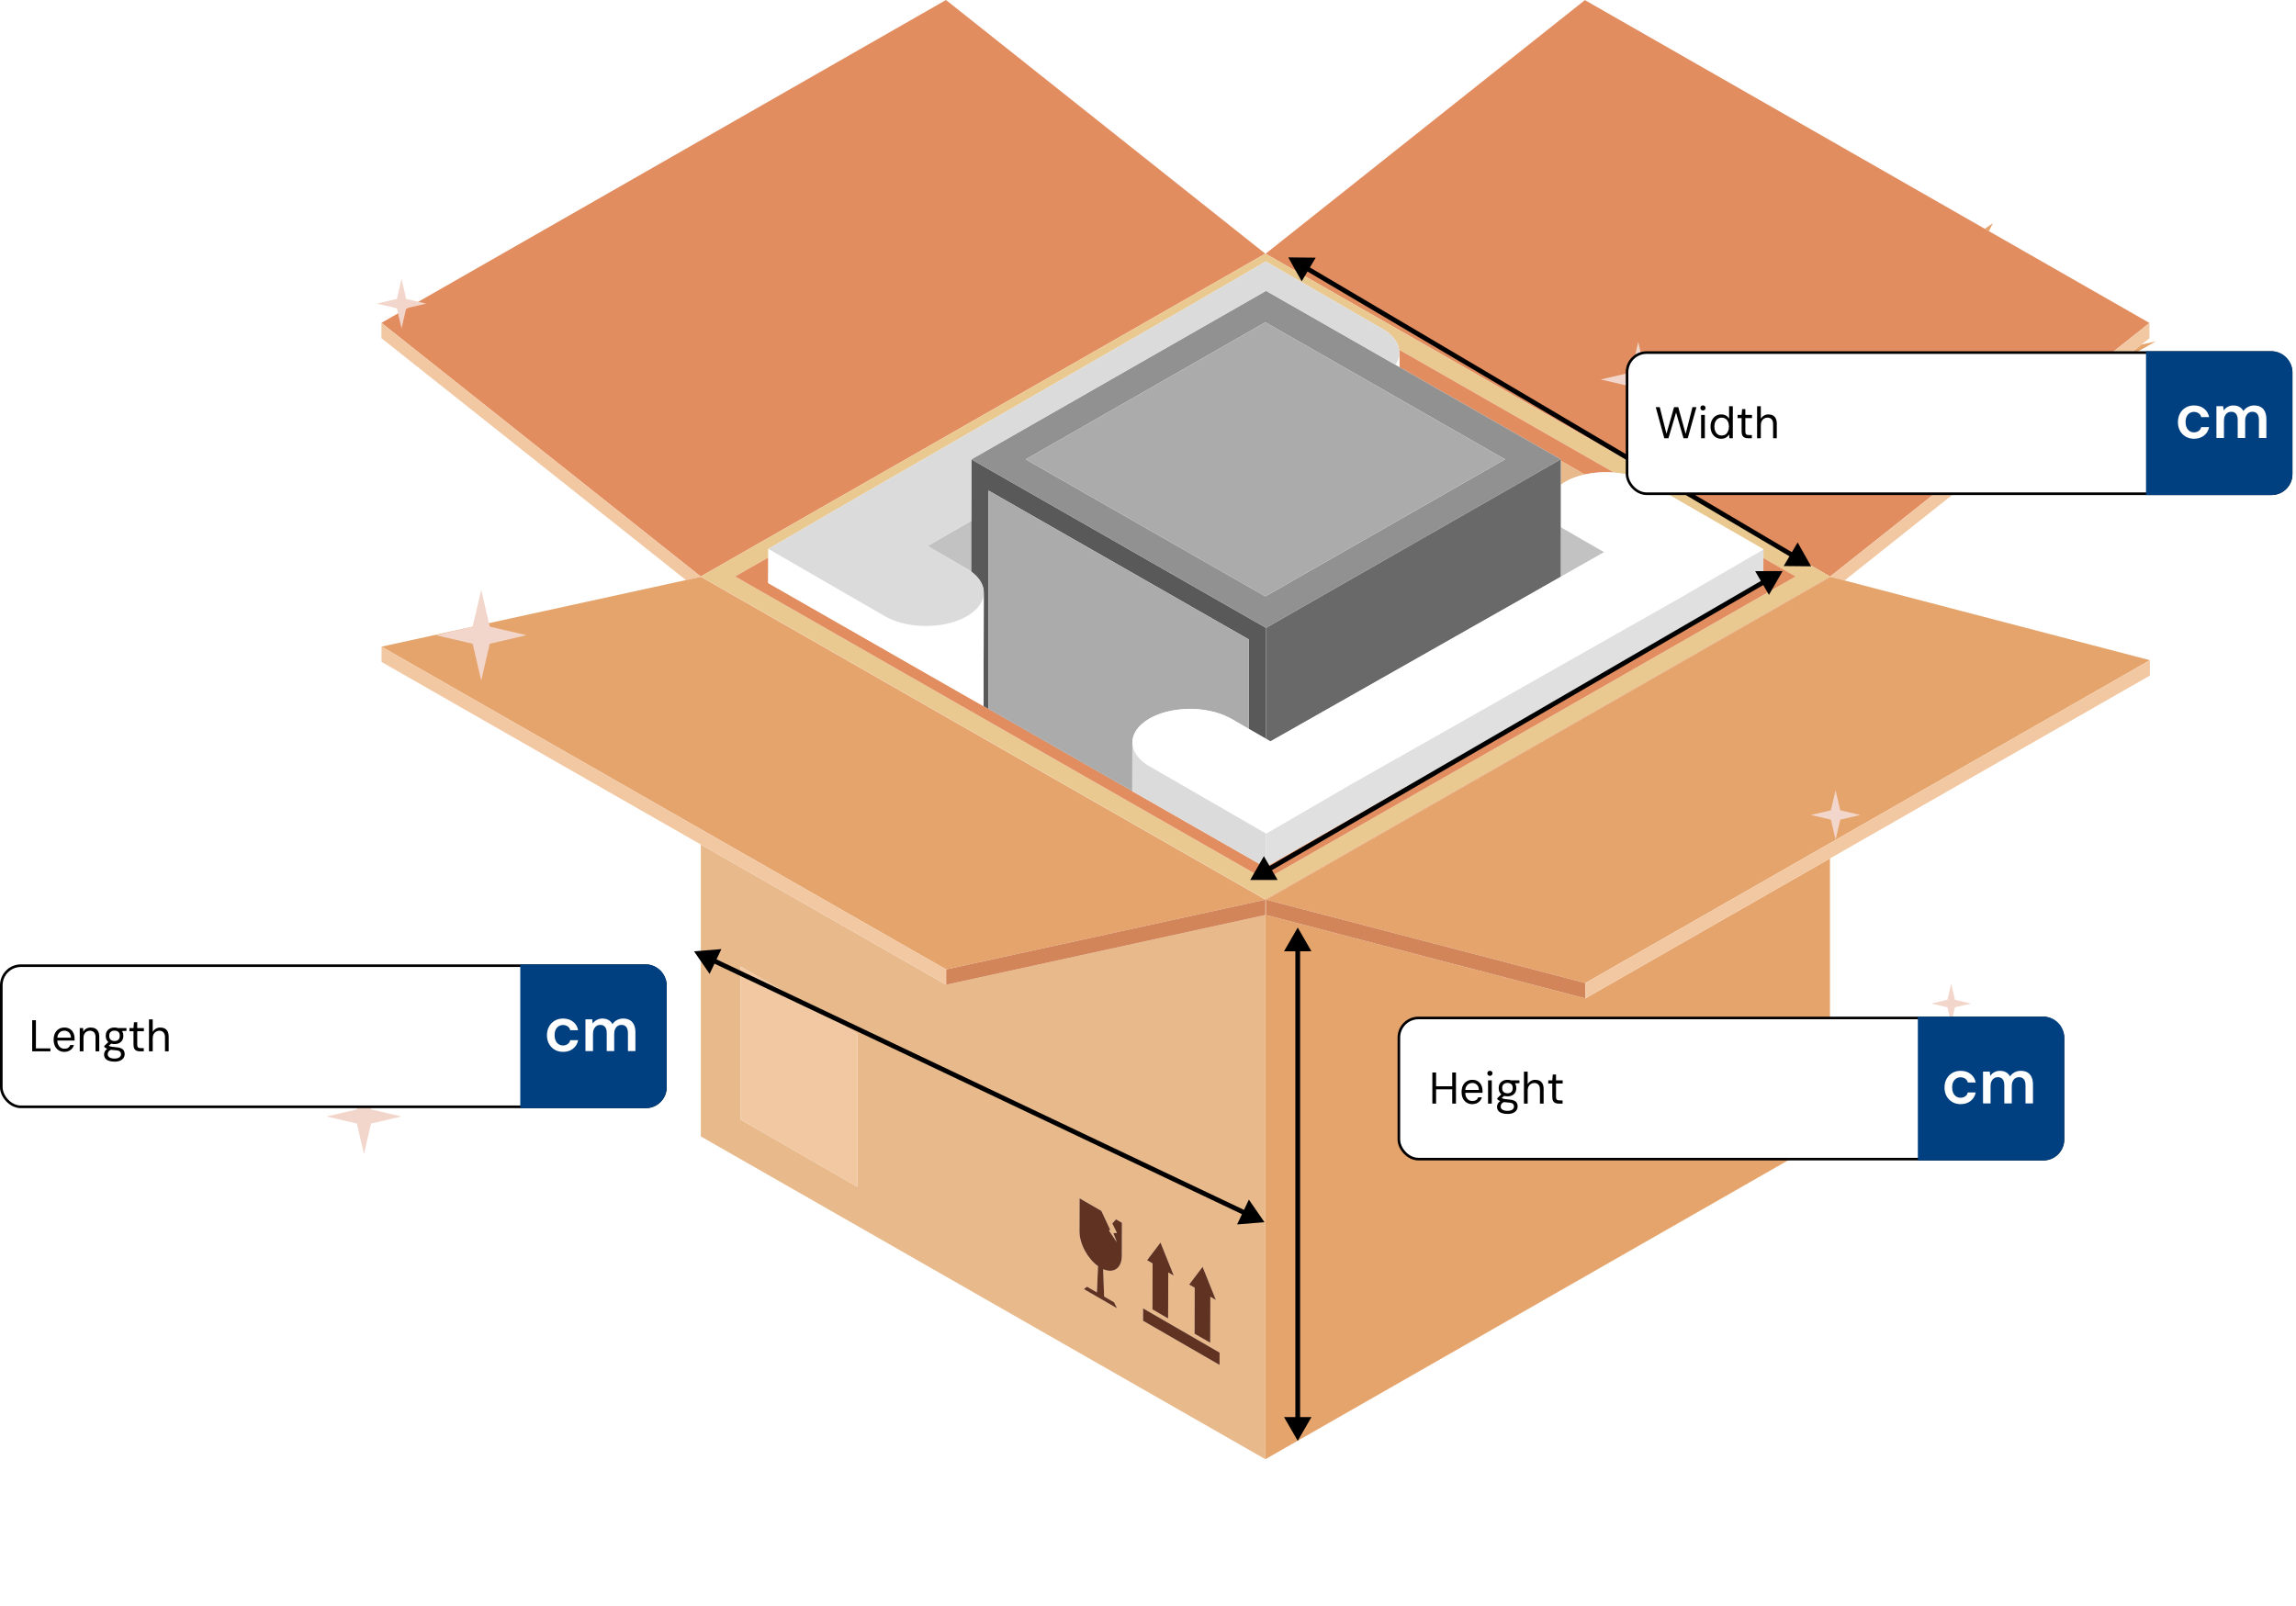 <svg width="483" height="338" viewBox="0 0 483 338" fill="none" xmlns="http://www.w3.org/2000/svg">
<g filter="url(#filter0_d_8338_13694)">
<path d="M387.449 160.133C454.544 198.871 454.896 261.678 388.241 300.413C321.592 339.146 213.159 339.146 146.066 300.41C78.98 261.681 78.627 198.871 145.276 160.138C211.933 121.402 320.364 121.402 387.449 160.133Z" fill="white"/>
</g>
<path d="M204.318 109.584L198.559 112.904V112.908L204.318 109.584Z" fill="#E5A46C"/>
<path d="M204.338 105.486C204.332 105.475 204.321 105.467 204.316 105.449V109.584L204.338 109.576V105.486Z" fill="#E5A46C"/>
<path d="M198.557 112.904L195.111 114.891H195.119L198.557 112.908V112.904Z" fill="#F2C8A2"/>
<path d="M417.531 48.139L418.434 48.653C418.679 48.074 418.941 47.511 419.225 46.965C418.653 47.349 418.093 47.745 417.531 48.139Z" fill="#E5A46C"/>
<path d="M449.577 74.048C450.862 73.302 452.177 72.556 453.522 71.814C452.476 72.076 451.497 72.279 450.502 72.492L445.27 76.65C446.664 75.778 448.092 74.91 449.577 74.048Z" fill="#E5A46C"/>
<path d="M147.405 121.296L266.171 53.371L264.372 51.942L222.511 18.679L199.006 0L198.559 0.254L175.324 13.544L151.371 27.244L80.24 67.925L147.405 121.296Z" fill="#E28D60"/>
<path d="M147.405 121.381V121.296L80.24 67.926V71.151L133.581 113.528L144.302 122.046L147.405 121.381Z" fill="#F2C8A2"/>
<path d="M266.17 53.371L147.404 121.296V121.381L147.426 121.364V121.288L266.17 53.371Z" fill="#E8B98A"/>
<path d="M266.24 53.384L385.009 121.303L452.175 67.951L421.468 50.388L418.434 48.653L417.532 48.138L404.707 40.8L360.823 15.7L333.409 0.021L266.24 53.384Z" fill="#E28D60"/>
<path d="M429.808 88.936L445.27 76.65L450.502 72.492L452.173 71.165V68.581V67.951L385.008 121.303V121.425L385.098 121.363L388.026 122.134L398.496 113.816L429.808 88.936Z" fill="#F2C8A2"/>
<path d="M385.009 121.303L266.24 53.383V53.387L384.963 121.288V121.444L385.009 121.425V121.303Z" fill="#E8B98A"/>
<path d="M266.19 192.521L199.029 207.193L147.428 177.688V182.562V239.102L165.559 249.47L266.191 307.023V192.521H266.19ZM250.158 270.272L252.986 266.538L255.784 273.519L254.618 272.844L254.593 282.526L251.293 280.617L251.323 270.943L250.158 270.272ZM241.304 265.157L244.13 261.428L246.929 268.401L245.765 267.732L245.736 277.417L242.439 275.508L242.469 265.833L241.304 265.157ZM155.785 235.552V203.363L180.406 217.518V249.726L155.785 235.552ZM236.018 257.327L236 264.219C235.995 266.824 234.277 268.004 232.072 267.043L232.273 272.787L234.36 274.001L235.014 275.282L228.004 271.233L228.664 270.717L230.751 271.919L230.986 266.404C228.778 264.819 227.079 261.681 227.083 259.064L227.106 252.128L231.687 254.77L233.565 258.774L233.271 258.87L234.955 261.375L234.214 259.453L234.959 259.408L233.988 257.411L234.77 256.549L236.018 257.272V257.327ZM256.556 287.187L240.458 277.895L240.466 275.282L256.561 284.585L256.556 287.187Z" fill="#E8B98A"/>
<path d="M147.426 121.288V121.364L266.189 189.292V189.212L147.426 121.288Z" fill="#E8B98A"/>
<path d="M266.239 53.387L266.188 53.359L266.169 53.371L147.426 121.288L266.188 189.212L384.962 121.288L266.239 53.387ZM377.742 121.288L266.189 185.081L154.638 121.288L161.629 117.292L161.636 115.495L163.193 116.393V116.382L161.64 115.495L170.035 110.611C170.739 110.197 171.482 109.772 172.238 109.332L178.838 105.49L192.467 97.644L249.067 65.012L254.334 61.954C255.087 61.515 255.821 61.078 256.54 60.677L266.267 55.013L281.172 63.62L290.79 69.179L291.273 69.447C293.095 70.638 294.113 72.096 294.331 73.577L339.536 99.431C341.846 99.627 344.077 100.198 345.933 101.17L346.432 101.426L356.054 106.978L370.961 115.573V115.581L370.955 117.41L377.742 121.288Z" fill="#EAC990"/>
<path d="M337.416 141.749L335.62 142.765L328.328 146.955L266.334 182.394L266.307 182.415L266.189 182.487L238.188 166.468L206.893 148.562L204.339 147.111L195.674 142.164L195.033 141.796L161.609 122.676L161.614 121.36L161.489 121.288L161.614 121.211L161.63 117.292L154.639 121.288L266.189 185.081L377.743 121.288L370.957 117.411L370.94 122.584L337.416 141.749Z" fill="#E28D60"/>
<path d="M294.386 74.216C294.383 75.211 294.38 76.222 294.38 77.236L328.328 96.646V96.94L333.388 99.838C335.357 99.397 337.476 99.26 339.537 99.431L294.332 73.578C294.367 73.815 294.386 74.045 294.38 74.278C294.38 74.248 294.386 74.227 294.386 74.216Z" fill="#E28D60"/>
<path d="M328.075 96.799L328.328 96.646L328.07 96.795L328.075 96.799Z" fill="#E28D60"/>
<path d="M166.608 118.364L163.193 116.382V116.393L166.606 118.364H166.608Z" fill="#E28D60"/>
<path d="M328.071 96.795L266.33 132.099L239.617 116.825L266.334 132.106L328.076 96.798L328.071 96.795Z" fill="#E8B98A"/>
<path d="M161.49 121.289L161.617 121.362V121.211L161.49 121.289Z" fill="#E8B98A"/>
<path d="M359.031 122.516L353.764 125.57L337.432 134.834L353.772 125.585L359.035 122.516C359.794 122.068 360.528 121.655 361.233 121.248L365.976 118.482L361.231 121.233C360.528 121.655 359.786 122.072 359.031 122.516Z" fill="#E8B98A"/>
<path d="M166.61 118.364H166.607L176.542 124.101L166.61 118.364Z" fill="#E8B98A"/>
<path d="M186.664 129.917L186.163 129.65L176.541 124.101L186.163 129.661L186.664 129.921C187.815 130.514 189.118 130.967 190.503 131.261C189.124 130.967 187.821 130.514 186.664 129.917Z" fill="#E8B98A"/>
<path d="M328.328 110.825V110.836C328.45 110.927 328.59 111.031 328.735 111.123C328.59 111.031 328.462 110.927 328.328 110.825Z" fill="#E8B98A"/>
<path d="M328.328 101.997C328.468 101.893 328.603 101.794 328.757 101.697C328.898 101.598 329.032 101.507 329.182 101.426C330.416 100.703 331.858 100.175 333.388 99.838L328.328 96.94V101.997Z" fill="#E8B98A"/>
<path d="M192.28 131.561C192.321 131.563 192.361 131.569 192.4 131.573C192.343 131.565 192.286 131.556 192.227 131.55C192.246 131.55 192.266 131.55 192.28 131.561Z" fill="#E8B98A"/>
<path d="M333.497 210.065L266.334 192.522V189.292L384.963 121.445V121.288L266.189 189.212V189.292V192.522V307.023L384.963 239.102V200.318V180.624L333.497 210.065Z" fill="#E5A46C"/>
<path d="M240.457 277.895L256.555 287.187L256.559 284.586L240.464 275.282L240.457 277.895Z" fill="#603222"/>
<path d="M245.734 277.416L245.764 267.732L246.928 268.401L244.129 261.428L241.303 265.156L242.467 265.833L242.438 275.508L245.734 277.416Z" fill="#603222"/>
<path d="M254.592 282.526L254.617 272.844L255.783 273.519L252.985 266.538L250.156 270.272L251.321 270.943L251.292 280.617L254.592 282.526Z" fill="#603222"/>
<path d="M233.987 257.412L234.959 259.409L234.213 259.454L234.954 261.375L233.27 258.87L233.564 258.774L231.686 254.77L227.105 252.128L227.082 259.064C227.077 261.681 228.777 264.82 230.985 266.404L230.75 271.919L228.663 270.717L228.004 271.233L235.013 275.282L234.359 274.001L232.272 272.788L232.071 267.043C234.276 268.004 235.994 266.825 235.999 264.219L236.017 257.327V257.272L234.769 256.549L233.987 257.412Z" fill="#603222"/>
<path d="M180.404 217.517L155.783 203.362V235.552L180.404 249.726V217.517Z" fill="#F2C8A2"/>
<path d="M328.328 110.837V121.364L337.488 116.167L332.726 113.431L329.242 111.413L328.759 111.138H328.757C328.745 111.13 328.743 111.123 328.735 111.123C328.59 111.031 328.45 110.927 328.328 110.837Z" fill="#C2C2C2"/>
<path d="M328.328 110.826C328.462 110.928 328.59 111.031 328.735 111.123C328.743 111.123 328.745 111.131 328.757 111.138C328.757 107.992 328.757 104.84 328.757 101.697C328.603 101.794 328.468 101.893 328.329 101.997L328.328 110.826Z" fill="white"/>
<path d="M294.387 74.216C294.387 74.227 294.381 74.248 294.381 74.278C294.381 74.401 294.362 74.534 294.351 74.657C294.339 74.745 294.333 74.847 294.316 74.943C294.293 75.062 294.257 75.195 294.224 75.325C294.198 75.414 294.176 75.506 294.143 75.597C294.101 75.725 294.039 75.857 293.983 75.981C293.942 76.071 293.91 76.156 293.863 76.245C293.795 76.367 293.71 76.501 293.628 76.635C293.604 76.673 293.575 76.72 293.551 76.75L294.381 77.236C294.381 76.222 294.384 75.21 294.387 74.216Z" fill="white"/>
<path d="M200.386 130.931C200.424 130.916 200.459 130.908 200.498 130.9C200.43 130.916 200.359 130.931 200.291 130.955C200.322 130.938 200.355 130.938 200.386 130.931Z" fill="#C2C2C2"/>
<path d="M204.318 109.584L198.559 112.908L195.121 114.892L203.362 119.662L203.842 119.934C204.023 120.043 204.177 120.175 204.34 120.288V109.577L204.318 109.584Z" fill="#C2C2C2"/>
<path d="M239.612 116.824H239.617L234.074 113.648L239.612 116.824Z" fill="#C2C2C2"/>
<path d="M206.46 126.693C206.516 126.573 206.564 126.451 206.613 126.329C206.552 126.478 206.495 126.611 206.426 126.749C206.437 126.727 206.446 126.701 206.46 126.693Z" fill="#595959"/>
<path d="M237.857 166.22L210.204 150.395L207.949 149.116V103.214L217.892 108.904L239.122 121.043L262.726 134.548V153.38L266.334 155.458V132.106L239.617 116.825H239.612L234.075 113.648L204.591 96.795L204.34 96.646V105.486V109.576V120.287C206.148 121.633 207.027 123.259 206.951 124.877L206.928 135.669L206.894 148.562L238.189 166.468V166.406L237.857 166.22Z" fill="#595959"/>
<path d="M206.832 125.683C206.837 125.657 206.842 125.611 206.848 125.585C206.819 125.715 206.783 125.853 206.74 125.983C206.774 125.876 206.808 125.795 206.832 125.683Z" fill="#595959"/>
<path d="M206.157 127.185C206.177 127.149 206.187 127.119 206.207 127.097C206.185 127.131 206.165 127.165 206.146 127.197C206.148 127.189 206.157 127.189 206.157 127.185Z" fill="#595959"/>
<path d="M205.856 127.613C205.883 127.579 205.904 127.553 205.929 127.502C205.833 127.643 205.726 127.764 205.617 127.885C205.697 127.791 205.785 127.71 205.856 127.613Z" fill="#595959"/>
<path d="M204.621 128.826C204.663 128.796 204.703 128.755 204.749 128.723C204.615 128.826 204.481 128.934 204.34 129.042C204.439 128.968 204.533 128.904 204.621 128.826Z" fill="#595959"/>
<path d="M238.835 158.416C238.756 158.282 238.678 158.149 238.617 158.015C238.626 158.041 238.632 158.071 238.645 158.082C238.703 158.198 238.769 158.313 238.835 158.416Z" fill="#ABABAB"/>
<path d="M239.122 121.043L217.893 108.904L207.949 103.214V149.116L210.205 150.395L237.857 166.22L238.19 166.406L238.209 156.207C238.209 156.262 238.225 156.307 238.229 156.36C238.161 154.508 239.321 152.645 241.754 151.224C246.341 148.562 253.701 148.485 258.504 150.964L259.008 151.224L262.727 153.38V134.548L239.122 121.043Z" fill="#ABABAB"/>
<path d="M240.123 160.01C240.068 159.956 240.008 159.909 239.959 159.867C239.961 159.867 239.961 159.867 239.966 159.878C240.014 159.917 240.071 159.957 240.123 160.01Z" fill="#ABABAB"/>
<path d="M239.723 159.603C239.613 159.492 239.495 159.381 239.398 159.254C239.407 159.266 239.419 159.292 239.427 159.296C239.515 159.396 239.622 159.504 239.723 159.603Z" fill="#ABABAB"/>
<path d="M234.075 113.648L239.618 116.824L266.331 132.099L328.072 96.795L328.328 96.646L294.38 77.236L293.55 76.75L266.331 61.197L204.34 96.646L204.591 96.795L234.075 113.648ZM266.19 67.809L316.613 96.645L266.19 125.485L215.77 96.645L266.19 67.809Z" fill="#919191"/>
<path d="M266.189 125.486L316.613 96.646L266.189 67.81L215.77 96.646L266.189 125.486Z" fill="#ABABAB"/>
<path d="M266.336 132.106V155.458L267.257 155.995L320.469 125.831L328.33 121.363V110.837V110.826V101.997V96.94V96.646L328.078 96.798L266.336 132.106Z" fill="#696969"/>
<path d="M366.979 117.889L365.975 118.482L361.232 121.248C360.528 121.655 359.793 122.068 359.033 122.516L353.771 125.585L337.431 134.834L335.637 135.848L328.427 139.931L328.342 139.986L328.327 139.993L312.195 149.144L283.53 165.381L276.931 169.226C276.175 169.66 275.444 170.088 274.726 170.506L266.333 175.389L266.307 182.415L266.333 182.394L328.327 146.954L335.619 142.764L337.415 141.749L370.938 122.584L370.955 117.41L370.961 115.581L366.979 117.889Z" fill="#E0E0E0"/>
<path d="M333.388 99.838C331.858 100.175 330.416 100.702 329.182 101.426C329.032 101.507 328.898 101.597 328.757 101.697C328.757 104.84 328.757 107.992 328.757 111.138H328.759L329.241 111.413L332.725 113.431L337.487 116.167L328.328 121.364L320.467 125.831L267.255 155.995L266.334 155.458L262.725 153.38L259.006 151.224L258.503 150.964C253.699 148.485 246.34 148.562 241.753 151.224C239.319 152.645 238.16 154.508 238.227 156.36C238.232 156.575 238.261 156.782 238.3 156.994C238.315 157.069 238.329 157.154 238.348 157.242C238.417 157.499 238.502 157.766 238.615 158.015C238.676 158.149 238.754 158.282 238.833 158.416C238.992 158.697 239.174 158.983 239.398 159.254C239.494 159.381 239.611 159.492 239.722 159.603C239.798 159.699 239.871 159.782 239.959 159.867C240.007 159.908 240.066 159.955 240.121 160.008C240.475 160.33 240.869 160.65 241.328 160.947L241.808 161.229L251.421 166.774L266.329 175.389H266.333L274.726 170.506C275.445 170.088 276.175 169.66 276.931 169.226L283.531 165.381L312.196 149.144L328.327 139.993L328.342 139.986L328.427 139.931L335.637 135.848L337.431 134.834L353.764 125.57L359.03 122.516C359.785 122.072 360.528 121.655 361.23 121.233L365.974 118.483L366.979 117.889L370.962 115.581V115.573L356.055 106.978L346.433 101.426L345.934 101.17C344.078 100.197 341.847 99.627 339.537 99.431C337.476 99.26 335.357 99.397 333.388 99.838Z" fill="white"/>
<path d="M161.614 121.36L161.609 122.676L195.033 141.796L195.674 142.163L204.339 147.111L206.893 148.562L206.927 135.669L206.951 124.877C206.947 124.918 206.935 124.981 206.932 125.033C206.922 125.144 206.91 125.248 206.893 125.363C206.879 125.431 206.864 125.504 206.848 125.585C206.841 125.612 206.836 125.657 206.831 125.683C206.807 125.794 206.774 125.875 206.74 125.983C206.705 126.086 206.655 126.213 206.61 126.328C206.561 126.45 206.514 126.573 206.458 126.691C206.444 126.699 206.434 126.725 206.423 126.748C206.36 126.87 206.28 126.978 206.206 127.096C206.186 127.119 206.176 127.149 206.156 127.185C206.156 127.189 206.147 127.189 206.146 127.196C206.076 127.303 206.003 127.401 205.928 127.501C205.904 127.552 205.883 127.578 205.855 127.612C205.784 127.708 205.696 127.789 205.617 127.883C205.577 127.934 205.537 127.979 205.489 128.034C205.356 128.172 205.209 128.32 205.056 128.447C204.954 128.543 204.854 128.626 204.747 128.722C204.701 128.754 204.662 128.795 204.619 128.826C204.532 128.903 204.438 128.967 204.339 129.041C204.329 129.048 204.317 129.059 204.3 129.067C204.027 129.27 203.734 129.461 203.414 129.649C202.822 129.997 202.183 130.288 201.511 130.536C201.423 130.585 201.331 130.608 201.241 130.647C200.996 130.74 200.75 130.819 200.497 130.9C200.458 130.908 200.422 130.915 200.385 130.93C200.354 130.938 200.322 130.938 200.29 130.954C199.485 131.199 198.648 131.367 197.79 131.5C197.77 131.5 197.748 131.5 197.731 131.5C196.055 131.738 194.318 131.776 192.624 131.601C192.55 131.589 192.474 131.582 192.399 131.572C192.36 131.568 192.32 131.563 192.279 131.561C192.265 131.55 192.245 131.55 192.225 131.55C192.032 131.52 191.83 131.501 191.635 131.471C191.313 131.424 190.989 131.367 190.669 131.298C190.609 131.29 190.556 131.264 190.503 131.26C189.118 130.966 187.814 130.513 186.664 129.92L186.162 129.66L176.54 124.1L166.605 118.363L163.193 116.392L161.636 115.494L161.629 117.291L161.613 121.21V121.36H161.614Z" fill="white"/>
<path d="M176.542 124.101L186.164 129.65L186.666 129.917C187.822 130.514 189.125 130.967 190.504 131.261C190.558 131.265 190.61 131.291 190.671 131.299C190.991 131.368 191.315 131.425 191.637 131.472C191.833 131.502 192.034 131.521 192.227 131.551C192.286 131.557 192.343 131.566 192.4 131.574C192.476 131.583 192.552 131.591 192.626 131.602C194.32 131.777 196.057 131.739 197.732 131.502C197.749 131.502 197.772 131.502 197.792 131.502C198.65 131.368 199.487 131.2 200.292 130.956C200.36 130.931 200.431 130.916 200.498 130.901C200.751 130.82 200.997 130.741 201.243 130.648C201.333 130.609 201.424 130.586 201.513 130.537C202.184 130.289 202.823 129.998 203.416 129.65C203.736 129.461 204.028 129.271 204.301 129.068C204.318 129.06 204.33 129.049 204.34 129.041C204.481 128.934 204.615 128.826 204.748 128.723C204.855 128.627 204.955 128.544 205.058 128.448C205.211 128.322 205.358 128.173 205.491 128.036C205.538 127.981 205.579 127.935 205.618 127.885C205.727 127.764 205.834 127.643 205.93 127.502C206.004 127.402 206.078 127.304 206.147 127.197C206.166 127.165 206.186 127.131 206.208 127.097C206.281 126.978 206.362 126.871 206.425 126.749C206.494 126.611 206.551 126.478 206.611 126.329C206.656 126.213 206.706 126.087 206.741 125.984C206.784 125.853 206.82 125.716 206.849 125.586C206.865 125.505 206.88 125.432 206.894 125.364C206.911 125.249 206.922 125.146 206.933 125.034C206.937 124.981 206.948 124.919 206.952 124.878C207.028 123.259 206.149 121.633 204.341 120.288C204.177 120.175 204.023 120.043 203.842 119.934L203.363 119.663L195.121 114.892H195.113L198.559 112.904L204.318 109.584V105.449C204.323 105.468 204.334 105.475 204.341 105.487V96.647L266.332 61.198L293.551 76.751C293.575 76.721 293.605 76.674 293.628 76.636C293.71 76.502 293.795 76.369 293.863 76.246C293.91 76.157 293.942 76.073 293.983 75.982C294.039 75.858 294.102 75.726 294.143 75.598C294.176 75.507 294.198 75.415 294.224 75.326C294.257 75.197 294.294 75.063 294.316 74.944C294.333 74.848 294.339 74.746 294.351 74.658C294.362 74.536 294.381 74.402 294.381 74.279C294.387 74.046 294.368 73.816 294.333 73.578C294.115 72.097 293.097 70.639 291.276 69.448L290.793 69.18L281.175 63.62L266.27 55.014L256.543 60.677C255.824 61.079 255.09 61.516 254.337 61.955L249.07 65.013L192.47 97.645L178.84 105.49L172.24 109.332C171.485 109.773 170.742 110.197 170.038 110.612L161.643 115.495L163.196 116.383L166.611 118.365L176.542 124.101Z" fill="#DBDBDB"/>
<path d="M251.422 166.774L241.809 161.229L241.329 160.947C240.87 160.65 240.476 160.33 240.122 160.008C240.07 159.955 240.014 159.916 239.967 159.878C239.962 159.867 239.962 159.867 239.96 159.867C239.872 159.782 239.799 159.699 239.723 159.603C239.621 159.503 239.515 159.396 239.427 159.296C239.419 159.292 239.407 159.266 239.399 159.254C239.176 158.983 238.993 158.697 238.834 158.416C238.768 158.312 238.701 158.198 238.644 158.083C238.631 158.071 238.625 158.042 238.617 158.015C238.504 157.766 238.418 157.499 238.35 157.242C238.331 157.154 238.316 157.069 238.302 156.994C238.263 156.783 238.234 156.575 238.229 156.36C238.225 156.308 238.209 156.262 238.209 156.208L238.189 166.406V166.468L266.19 182.487L266.308 182.415L266.335 175.389H266.331L251.422 166.774Z" fill="#DBDBDB"/>
<path d="M199.029 203.975L266.19 189.292L147.427 121.364L147.405 121.381L144.302 122.046L102.821 131.119L80.26 136.056L199.029 203.975Z" fill="#E5A46C"/>
<path d="M199.029 207.193L266.19 192.521V189.292L199.029 203.975V207.193Z" fill="#D3855A"/>
<path d="M199.029 207.193V203.975L80.26 136.055V139.273L84.412 141.647L147.427 177.688L199.029 207.193Z" fill="#F2C8A2"/>
<path d="M415.698 129.36L394.786 123.899L388.028 122.134L385.1 121.364L385.01 121.426L384.964 121.445L266.336 189.292L333.499 206.831L452.266 138.906L425.542 131.93L415.698 129.36Z" fill="#E5A46C"/>
<path d="M266.336 189.292V192.521L333.499 210.064V206.831L266.336 189.292Z" fill="#D3855A"/>
<path d="M423.429 158.63L426.719 156.748L443.314 147.26L446.805 145.264L452.263 142.143V138.906L333.496 206.831V210.064L384.962 180.623L406.045 168.569L423.429 158.63Z" fill="#F2C8A2"/>
<path d="M101.228 124.101L103.028 131.844L110.772 133.645L103.028 135.444L101.228 143.189L99.428 135.444L91.684 133.645L99.428 131.844L101.228 124.101Z" fill="#F3D6CB"/>
<path d="M344.634 71.942L346.125 78.354L352.535 79.845L346.125 81.335L344.634 87.745L343.144 81.335L336.732 79.845L343.144 78.354L344.634 71.942Z" fill="#F3D6CB"/>
<path d="M410.462 206.944L411.256 210.356L414.669 211.15L411.256 211.941L410.462 215.353L409.67 211.941L406.258 211.15L409.67 210.356L410.462 206.944Z" fill="#F3D6CB"/>
<path d="M76.564 227.008L78.055 233.418L84.466 234.911L78.055 236.4L76.564 242.81L75.074 236.4L68.662 234.911L75.074 233.418L76.564 227.008Z" fill="#F3D6CB"/>
<path d="M386.145 166.265L387.128 170.489L391.354 171.473L387.128 172.455L386.145 176.681L385.163 172.455L380.938 171.473L385.163 170.489L386.145 166.265Z" fill="#F3D6CB"/>
<path d="M84.468 58.671L85.449 62.897L89.676 63.879L85.449 64.864L84.468 69.087L83.486 64.864L79.26 63.879L83.486 62.897L84.468 58.671Z" fill="#F3D6CB"/>
<rect x="0.275" y="203.181" width="139.7" height="29.7" rx="4.125" fill="white" stroke="black" stroke-width="0.55"/>
<path d="M109.449 202.906H135.849C138.279 202.906 140.249 204.876 140.249 207.306V228.756C140.249 231.186 138.279 233.156 135.849 233.156H109.449V202.906Z" fill="#004080"/>
<path d="M6.771 221.206V214.661H7.556V220.58H10.604V221.206H6.771ZM13.519 221.318C13.083 221.318 12.696 221.213 12.36 221.001C12.023 220.789 11.758 220.493 11.565 220.112C11.378 219.726 11.285 219.274 11.285 218.757C11.285 218.239 11.378 217.787 11.565 217.401C11.758 217.014 12.023 216.718 12.36 216.513C12.703 216.301 13.095 216.195 13.538 216.195C14.012 216.195 14.408 216.301 14.725 216.513C15.043 216.718 15.283 216.999 15.445 217.354C15.607 217.709 15.688 218.099 15.688 218.523C15.688 218.585 15.688 218.648 15.688 218.71C15.688 218.772 15.685 218.847 15.679 218.934H11.874V218.326H14.922C14.909 217.847 14.769 217.482 14.501 217.233C14.239 216.983 13.912 216.859 13.519 216.859C13.257 216.859 13.014 216.921 12.79 217.046C12.572 217.17 12.394 217.357 12.257 217.607C12.12 217.856 12.051 218.168 12.051 218.542V218.803C12.051 219.215 12.12 219.558 12.257 219.832C12.394 220.106 12.572 220.312 12.79 220.449C13.014 220.586 13.257 220.655 13.519 220.655C13.868 220.655 14.143 220.589 14.342 220.458C14.541 220.321 14.688 220.128 14.781 219.879H15.557C15.483 220.153 15.352 220.399 15.165 220.617C14.984 220.835 14.753 221.007 14.473 221.131C14.199 221.256 13.881 221.318 13.519 221.318ZM16.777 221.206V216.307H17.487L17.525 217.083C17.668 216.802 17.874 216.584 18.142 216.428C18.416 216.273 18.731 216.195 19.086 216.195C19.448 216.195 19.763 216.263 20.031 216.4C20.299 216.538 20.508 216.746 20.657 217.027C20.807 217.307 20.881 217.663 20.881 218.093V221.206H20.096V218.177C20.096 217.741 19.987 217.413 19.769 217.195C19.557 216.977 19.27 216.868 18.909 216.868C18.666 216.868 18.441 216.927 18.235 217.046C18.03 217.158 17.865 217.326 17.74 217.55C17.622 217.775 17.562 218.052 17.562 218.383V221.206H16.777ZM24.099 223.375C23.663 223.375 23.276 223.319 22.94 223.207C22.609 223.101 22.351 222.936 22.164 222.712C21.983 222.487 21.892 222.21 21.892 221.879C21.892 221.724 21.921 221.562 21.977 221.393C22.039 221.225 22.142 221.063 22.285 220.907C22.435 220.751 22.644 220.611 22.912 220.486L23.501 220.804C23.152 220.941 22.924 221.1 22.818 221.281C22.712 221.462 22.659 221.636 22.659 221.805C22.659 222.01 22.718 222.182 22.837 222.319C22.962 222.456 23.133 222.559 23.351 222.627C23.569 222.696 23.819 222.73 24.099 222.73C24.38 222.73 24.619 222.693 24.819 222.618C25.025 222.55 25.18 222.447 25.287 222.31C25.399 222.179 25.455 222.023 25.455 221.842C25.455 221.58 25.371 221.375 25.202 221.225C25.034 221.082 24.71 220.997 24.23 220.973C23.85 220.948 23.532 220.913 23.276 220.87C23.021 220.826 22.809 220.776 22.64 220.72C22.478 220.658 22.341 220.589 22.229 220.514C22.123 220.44 22.026 220.362 21.939 220.281V220.066L22.865 219.177L23.594 219.42L22.594 220.253L22.715 219.907C22.784 219.957 22.849 220.003 22.912 220.047C22.974 220.084 23.058 220.122 23.164 220.159C23.276 220.19 23.429 220.221 23.622 220.253C23.822 220.284 24.084 220.312 24.408 220.337C24.85 220.368 25.206 220.443 25.474 220.561C25.741 220.68 25.935 220.845 26.053 221.057C26.172 221.262 26.231 221.515 26.231 221.814C26.231 222.076 26.156 222.325 26.006 222.562C25.863 222.799 25.633 222.992 25.315 223.142C25.003 223.298 24.598 223.375 24.099 223.375ZM24.09 219.673C23.691 219.673 23.354 219.598 23.08 219.448C22.806 219.299 22.597 219.093 22.453 218.831C22.31 218.563 22.238 218.264 22.238 217.934C22.238 217.603 22.31 217.307 22.453 217.046C22.597 216.784 22.806 216.578 23.08 216.428C23.36 216.273 23.697 216.195 24.09 216.195C24.495 216.195 24.835 216.273 25.109 216.428C25.383 216.578 25.592 216.784 25.735 217.046C25.879 217.307 25.95 217.603 25.95 217.934C25.95 218.264 25.879 218.563 25.735 218.831C25.592 219.093 25.383 219.299 25.109 219.448C24.835 219.598 24.495 219.673 24.09 219.673ZM24.09 219.028C24.439 219.028 24.71 218.937 24.903 218.757C25.096 218.576 25.193 218.302 25.193 217.934C25.193 217.566 25.096 217.295 24.903 217.12C24.71 216.94 24.439 216.849 24.09 216.849C23.759 216.849 23.491 216.94 23.286 217.12C23.08 217.295 22.977 217.566 22.977 217.934C22.977 218.302 23.077 218.576 23.276 218.757C23.482 218.937 23.753 219.028 24.09 219.028ZM24.913 216.971L24.679 216.307H26.605V216.896L24.913 216.971ZM29.449 221.206C29.169 221.206 28.926 221.163 28.72 221.075C28.514 220.988 28.355 220.842 28.243 220.636C28.137 220.424 28.084 220.14 28.084 219.785V216.971H27.233V216.307H28.084L28.187 215.082H28.87V216.307H30.263V216.971H28.87V219.785C28.87 220.078 28.929 220.278 29.047 220.383C29.166 220.483 29.375 220.533 29.674 220.533H30.244V221.206H29.449ZM31.341 221.206V214.474H32.126V217.102C32.288 216.821 32.509 216.6 32.79 216.438C33.07 216.276 33.373 216.195 33.697 216.195C34.077 216.195 34.398 216.266 34.66 216.41C34.928 216.547 35.13 216.759 35.268 217.046C35.411 217.332 35.483 217.697 35.483 218.139V221.206H34.707V218.224C34.707 217.775 34.601 217.438 34.389 217.214C34.177 216.983 33.89 216.868 33.529 216.868C33.273 216.868 33.039 216.93 32.827 217.055C32.615 217.173 32.444 217.351 32.313 217.588C32.188 217.825 32.126 218.111 32.126 218.448V221.206H31.341Z" fill="black"/>
<path d="M118.44 221.315C117.788 221.315 117.208 221.165 116.697 220.866C116.187 220.567 115.786 220.157 115.496 219.638C115.206 219.11 115.06 218.507 115.06 217.83C115.06 217.135 115.206 216.523 115.496 215.995C115.786 215.467 116.187 215.053 116.697 214.754C117.208 214.455 117.793 214.305 118.453 214.305C119.28 214.305 119.975 214.525 120.538 214.965C121.11 215.397 121.471 215.995 121.621 216.761H119.958C119.878 216.409 119.698 216.14 119.416 215.955C119.144 215.762 118.814 215.665 118.426 215.665C118.101 215.665 117.802 215.749 117.529 215.916C117.265 216.083 117.054 216.325 116.895 216.642C116.746 216.959 116.671 217.346 116.671 217.803C116.671 218.147 116.715 218.455 116.803 218.727C116.891 218.991 117.014 219.216 117.172 219.401C117.331 219.585 117.516 219.726 117.727 219.823C117.947 219.92 118.18 219.968 118.426 219.968C118.69 219.968 118.924 219.924 119.126 219.836C119.337 219.748 119.513 219.625 119.654 219.467C119.804 219.299 119.905 219.097 119.958 218.859H121.621C121.471 219.607 121.11 220.206 120.538 220.655C119.975 221.095 119.276 221.315 118.44 221.315ZM123.161 221.156V214.464H124.573L124.692 215.361C124.903 215.036 125.185 214.781 125.537 214.596C125.889 214.402 126.285 214.305 126.725 214.305C127.051 214.305 127.345 214.349 127.609 214.437C127.882 214.525 128.12 214.657 128.322 214.833C128.533 215.001 128.705 215.216 128.837 215.48C129.083 215.111 129.405 214.825 129.801 214.622C130.197 214.411 130.623 214.305 131.081 214.305C131.635 214.305 132.106 214.415 132.493 214.635C132.881 214.855 133.171 215.181 133.365 215.612C133.567 216.043 133.668 216.576 133.668 217.209V221.156H132.097V217.355C132.097 216.8 131.983 216.378 131.754 216.087C131.525 215.788 131.187 215.639 130.738 215.639C130.447 215.639 130.183 215.713 129.946 215.863C129.717 216.013 129.537 216.228 129.405 216.51C129.273 216.791 129.207 217.135 129.207 217.539V221.156H127.636V217.355C127.636 216.8 127.521 216.378 127.293 216.087C127.064 215.788 126.721 215.639 126.263 215.639C125.981 215.639 125.722 215.713 125.484 215.863C125.255 216.013 125.075 216.228 124.943 216.51C124.811 216.791 124.745 217.135 124.745 217.539V221.156H123.161Z" fill="white"/>
<rect x="294.275" y="214.181" width="139.7" height="29.7" rx="4.125" fill="white" stroke="black" stroke-width="0.55"/>
<path d="M403.449 213.906H429.849C432.279 213.906 434.249 215.876 434.249 218.306V239.756C434.249 242.186 432.279 244.156 429.849 244.156H403.449V213.906Z" fill="#004080"/>
<path d="M305.499 232.206V225.661H306.284V232.206H305.499ZM301.32 232.206V225.661H302.105V232.206H301.32ZM301.955 229.196V228.55H305.695V229.196H301.955ZM309.702 232.318C309.266 232.318 308.88 232.213 308.543 232.001C308.206 231.789 307.942 231.493 307.748 231.112C307.561 230.726 307.468 230.274 307.468 229.757C307.468 229.239 307.561 228.787 307.748 228.401C307.942 228.014 308.206 227.718 308.543 227.513C308.886 227.301 309.279 227.195 309.721 227.195C310.195 227.195 310.591 227.301 310.909 227.513C311.227 227.718 311.467 227.999 311.629 228.354C311.791 228.709 311.872 229.099 311.872 229.523C311.872 229.585 311.872 229.648 311.872 229.71C311.872 229.772 311.869 229.847 311.862 229.934H308.057V229.326H311.105C311.093 228.847 310.952 228.482 310.684 228.233C310.422 227.983 310.095 227.859 309.702 227.859C309.441 227.859 309.198 227.921 308.973 228.046C308.755 228.17 308.577 228.357 308.44 228.607C308.303 228.856 308.235 229.168 308.235 229.542V229.803C308.235 230.215 308.303 230.558 308.44 230.832C308.577 231.106 308.755 231.312 308.973 231.449C309.198 231.586 309.441 231.655 309.702 231.655C310.052 231.655 310.326 231.589 310.525 231.458C310.725 231.321 310.871 231.128 310.965 230.879H311.741C311.666 231.153 311.535 231.399 311.348 231.617C311.167 231.835 310.937 232.007 310.656 232.131C310.382 232.256 310.064 232.318 309.702 232.318ZM313.035 232.206V227.307H313.82V232.206H313.035ZM313.428 226.363C313.272 226.363 313.141 226.313 313.035 226.213C312.935 226.107 312.885 225.976 312.885 225.82C312.885 225.664 312.935 225.54 313.035 225.446C313.141 225.347 313.272 225.297 313.428 225.297C313.577 225.297 313.705 225.347 313.811 225.446C313.917 225.54 313.97 225.664 313.97 225.82C313.97 225.976 313.917 226.107 313.811 226.213C313.705 226.313 313.577 226.363 313.428 226.363ZM317.132 234.375C316.696 234.375 316.309 234.319 315.973 234.207C315.642 234.101 315.384 233.936 315.197 233.712C315.016 233.487 314.926 233.21 314.926 232.879C314.926 232.724 314.954 232.562 315.01 232.393C315.072 232.225 315.175 232.063 315.318 231.907C315.468 231.751 315.677 231.611 315.945 231.486L316.534 231.804C316.185 231.941 315.957 232.1 315.851 232.281C315.745 232.462 315.692 232.636 315.692 232.805C315.692 233.01 315.751 233.182 315.87 233.319C315.995 233.456 316.166 233.559 316.384 233.627C316.602 233.696 316.852 233.73 317.132 233.73C317.413 233.73 317.653 233.693 317.852 233.618C318.058 233.55 318.214 233.447 318.32 233.31C318.432 233.179 318.488 233.023 318.488 232.842C318.488 232.58 318.404 232.375 318.235 232.225C318.067 232.082 317.743 231.997 317.263 231.973C316.883 231.948 316.565 231.913 316.309 231.87C316.054 231.826 315.842 231.776 315.674 231.72C315.511 231.658 315.374 231.589 315.262 231.514C315.156 231.44 315.06 231.362 314.972 231.281V231.066L315.898 230.177L316.627 230.42L315.627 231.253L315.748 230.907C315.817 230.957 315.882 231.003 315.945 231.047C316.007 231.084 316.091 231.122 316.197 231.159C316.309 231.19 316.462 231.221 316.655 231.253C316.855 231.284 317.117 231.312 317.441 231.337C317.883 231.368 318.239 231.443 318.507 231.561C318.775 231.68 318.968 231.845 319.086 232.057C319.205 232.262 319.264 232.515 319.264 232.814C319.264 233.076 319.189 233.325 319.04 233.562C318.896 233.799 318.666 233.992 318.348 234.142C318.036 234.298 317.631 234.375 317.132 234.375ZM317.123 230.673C316.724 230.673 316.387 230.598 316.113 230.448C315.839 230.299 315.63 230.093 315.487 229.831C315.343 229.563 315.272 229.264 315.272 228.934C315.272 228.603 315.343 228.307 315.487 228.046C315.63 227.784 315.839 227.578 316.113 227.428C316.394 227.273 316.73 227.195 317.123 227.195C317.528 227.195 317.868 227.273 318.142 227.428C318.416 227.578 318.625 227.784 318.768 228.046C318.912 228.307 318.983 228.603 318.983 228.934C318.983 229.264 318.912 229.563 318.768 229.831C318.625 230.093 318.416 230.299 318.142 230.448C317.868 230.598 317.528 230.673 317.123 230.673ZM317.123 230.028C317.472 230.028 317.743 229.937 317.936 229.757C318.129 229.576 318.226 229.302 318.226 228.934C318.226 228.566 318.129 228.295 317.936 228.12C317.743 227.94 317.472 227.849 317.123 227.849C316.792 227.849 316.524 227.94 316.319 228.12C316.113 228.295 316.01 228.566 316.01 228.934C316.01 229.302 316.11 229.576 316.309 229.757C316.515 229.937 316.786 230.028 317.123 230.028ZM317.946 227.971L317.712 227.307H319.638V227.896L317.946 227.971ZM320.584 232.206V225.474H321.37V228.102C321.532 227.821 321.753 227.6 322.034 227.438C322.314 227.276 322.616 227.195 322.941 227.195C323.321 227.195 323.642 227.266 323.904 227.41C324.172 227.547 324.374 227.759 324.511 228.046C324.655 228.332 324.726 228.697 324.726 229.139V232.206H323.95V229.224C323.95 228.775 323.844 228.438 323.632 228.214C323.421 227.983 323.134 227.868 322.772 227.868C322.517 227.868 322.283 227.93 322.071 228.055C321.859 228.173 321.688 228.351 321.557 228.588C321.432 228.825 321.37 229.111 321.37 229.448V232.206H320.584ZM327.915 232.206C327.635 232.206 327.392 232.163 327.186 232.075C326.98 231.988 326.821 231.842 326.709 231.636C326.603 231.424 326.55 231.14 326.55 230.785V227.971H325.699V227.307H326.55L326.653 226.082H327.336V227.307H328.729V227.971H327.336V230.785C327.336 231.078 327.395 231.278 327.513 231.383C327.632 231.483 327.84 231.533 328.14 231.533H328.71V232.206H327.915Z" fill="black"/>
<path d="M412.44 232.315C411.788 232.315 411.208 232.165 410.697 231.866C410.187 231.567 409.786 231.157 409.496 230.638C409.206 230.11 409.06 229.507 409.06 228.83C409.06 228.135 409.206 227.523 409.496 226.995C409.786 226.467 410.187 226.053 410.697 225.754C411.208 225.455 411.793 225.305 412.453 225.305C413.28 225.305 413.975 225.525 414.538 225.965C415.11 226.397 415.471 226.995 415.621 227.761H413.958C413.878 227.409 413.698 227.14 413.416 226.955C413.144 226.762 412.814 226.665 412.426 226.665C412.101 226.665 411.802 226.749 411.529 226.916C411.265 227.083 411.054 227.325 410.895 227.642C410.746 227.959 410.671 228.346 410.671 228.803C410.671 229.147 410.715 229.455 410.803 229.727C410.891 229.991 411.014 230.216 411.172 230.401C411.331 230.585 411.516 230.726 411.727 230.823C411.947 230.92 412.18 230.968 412.426 230.968C412.69 230.968 412.924 230.924 413.126 230.836C413.337 230.748 413.513 230.625 413.654 230.467C413.804 230.299 413.905 230.097 413.958 229.859H415.621C415.471 230.607 415.11 231.206 414.538 231.655C413.975 232.095 413.276 232.315 412.44 232.315ZM417.161 232.156V225.464H418.573L418.692 226.361C418.903 226.036 419.185 225.781 419.537 225.596C419.889 225.402 420.285 225.305 420.725 225.305C421.051 225.305 421.345 225.349 421.609 225.437C421.882 225.525 422.12 225.657 422.322 225.833C422.533 226.001 422.705 226.216 422.837 226.48C423.083 226.111 423.405 225.825 423.801 225.622C424.197 225.411 424.623 225.305 425.081 225.305C425.635 225.305 426.106 225.415 426.493 225.635C426.881 225.855 427.171 226.181 427.365 226.612C427.567 227.043 427.668 227.576 427.668 228.209V232.156H426.097V228.355C426.097 227.8 425.983 227.378 425.754 227.087C425.525 226.788 425.187 226.639 424.738 226.639C424.447 226.639 424.183 226.713 423.946 226.863C423.717 227.013 423.537 227.228 423.405 227.51C423.273 227.791 423.207 228.135 423.207 228.539V232.156H421.636V228.355C421.636 227.8 421.521 227.378 421.293 227.087C421.064 226.788 420.721 226.639 420.263 226.639C419.981 226.639 419.722 226.713 419.484 226.863C419.255 227.013 419.075 227.228 418.943 227.51C418.811 227.791 418.745 228.135 418.745 228.539V232.156H417.161Z" fill="white"/>
<path d="M273 303.156L275.887 298.156L270.113 298.156L273 303.156ZM273 195.156L270.113 200.156L275.887 200.156L273 195.156ZM273 298.656L273.5 298.656L273.5 199.656L273 199.656L272.5 199.656L272.5 298.656L273 298.656Z" fill="black"/>
<path d="M263 185.156L268.773 185.143L265.875 180.15L263 185.156ZM375 120.156L369.227 120.169L372.125 125.163L375 120.156ZM266.892 182.897L267.143 183.33L371.359 122.847L371.108 122.415L370.857 121.983L266.641 182.465L266.892 182.897Z" fill="black"/>
<path d="M266 257.156L262.722 252.403L260.245 257.619L266 257.156ZM146 200.156L149.278 204.909L151.755 199.694L146 200.156ZM261.935 255.225L262.15 254.774L150.279 201.635L150.065 202.087L149.85 202.539L261.721 255.677L261.935 255.225Z" fill="black"/>
<path d="M381 119.156L378.164 114.127L375.227 119.098L381 119.156ZM271 54.156L273.836 59.185L276.773 54.215L271 54.156ZM377.126 116.867L377.38 116.437L275.129 56.015L274.874 56.446L274.62 56.876L376.871 117.297L377.126 116.867Z" fill="black"/>
<rect x="342.275" y="74.181" width="139.7" height="29.7" rx="4.125" fill="white" stroke="black" stroke-width="0.55"/>
<path d="M451.449 73.906H477.849C480.279 73.906 482.249 75.876 482.249 78.306V99.756C482.249 102.186 480.279 104.156 477.849 104.156H451.449V73.906Z" fill="#004080"/>
<path d="M350.108 92.206L348.313 85.661H349.154L350.566 91.271L352.165 85.661H353.044L354.605 91.29L356.036 85.661H356.877L355.045 92.206H354.147L352.586 86.793L350.987 92.206H350.108ZM357.856 92.206V87.307H358.642V92.206H357.856ZM358.249 86.362C358.093 86.362 357.962 86.313 357.856 86.213C357.757 86.107 357.707 85.976 357.707 85.82C357.707 85.664 357.757 85.54 357.856 85.446C357.962 85.347 358.093 85.297 358.249 85.297C358.399 85.297 358.526 85.347 358.632 85.446C358.738 85.54 358.791 85.664 358.791 85.82C358.791 85.976 358.738 86.107 358.632 86.213C358.526 86.313 358.399 86.362 358.249 86.362ZM362.066 92.319C361.63 92.319 361.243 92.206 360.906 91.982C360.57 91.757 360.308 91.452 360.121 91.066C359.934 90.679 359.841 90.24 359.841 89.747C359.841 89.249 359.934 88.809 360.121 88.429C360.308 88.042 360.57 87.74 360.906 87.522C361.243 87.304 361.633 87.195 362.075 87.195C362.462 87.195 362.795 87.273 363.076 87.428C363.356 87.584 363.577 87.802 363.739 88.083V85.474H364.525V92.206H363.814L363.739 91.421C363.646 91.577 363.521 91.723 363.365 91.86C363.216 91.998 363.032 92.11 362.814 92.197C362.602 92.278 362.353 92.319 362.066 92.319ZM362.169 91.636C362.48 91.636 362.752 91.561 362.982 91.412C363.213 91.256 363.39 91.037 363.515 90.757C363.646 90.47 363.711 90.137 363.711 89.757C363.711 89.37 363.646 89.037 363.515 88.756C363.39 88.469 363.213 88.251 362.982 88.102C362.752 87.952 362.48 87.877 362.169 87.877C361.876 87.877 361.614 87.952 361.383 88.102C361.153 88.251 360.972 88.469 360.841 88.756C360.71 89.037 360.645 89.37 360.645 89.757C360.645 90.137 360.71 90.47 360.841 90.757C360.972 91.037 361.153 91.256 361.383 91.412C361.614 91.561 361.876 91.636 362.169 91.636ZM367.742 92.206C367.462 92.206 367.219 92.163 367.013 92.075C366.807 91.988 366.648 91.842 366.536 91.636C366.43 91.424 366.377 91.14 366.377 90.785V87.971H365.526V87.307H366.377L366.48 86.082H367.162V87.307H368.556V87.971H367.162V90.785C367.162 91.078 367.222 91.278 367.34 91.383C367.459 91.483 367.667 91.533 367.967 91.533H368.537V92.206H367.742ZM369.633 92.206V85.474H370.419V88.102C370.581 87.821 370.802 87.6 371.083 87.438C371.363 87.276 371.665 87.195 371.99 87.195C372.37 87.195 372.691 87.266 372.953 87.41C373.221 87.547 373.423 87.759 373.56 88.046C373.704 88.332 373.775 88.697 373.775 89.139V92.206H372.999V89.224C372.999 88.775 372.893 88.438 372.682 88.214C372.47 87.983 372.183 87.868 371.821 87.868C371.566 87.868 371.332 87.93 371.12 88.055C370.908 88.173 370.737 88.351 370.606 88.588C370.481 88.825 370.419 89.111 370.419 89.448V92.206H369.633Z" fill="black"/>
<path d="M461.539 92.315C460.888 92.315 460.307 92.165 459.797 91.866C459.286 91.567 458.886 91.157 458.596 90.638C458.305 90.11 458.16 89.507 458.16 88.83C458.16 88.135 458.305 87.523 458.596 86.995C458.886 86.467 459.286 86.053 459.797 85.754C460.307 85.455 460.892 85.305 461.552 85.305C462.38 85.305 463.075 85.525 463.638 85.965C464.21 86.397 464.571 86.995 464.72 87.761H463.057C462.978 87.409 462.798 87.14 462.516 86.955C462.243 86.762 461.913 86.665 461.526 86.665C461.2 86.665 460.901 86.749 460.628 86.916C460.364 87.083 460.153 87.325 459.995 87.642C459.845 87.959 459.77 88.346 459.77 88.803C459.77 89.147 459.814 89.455 459.902 89.727C459.99 89.991 460.114 90.216 460.272 90.401C460.43 90.585 460.615 90.726 460.826 90.823C461.046 90.92 461.28 90.968 461.526 90.968C461.79 90.968 462.023 90.924 462.226 90.836C462.437 90.748 462.613 90.625 462.754 90.467C462.903 90.299 463.004 90.097 463.057 89.859H464.72C464.571 90.607 464.21 91.206 463.638 91.655C463.075 92.095 462.375 92.315 461.539 92.315ZM466.261 92.156V85.464H467.673L467.792 86.361C468.003 86.036 468.285 85.781 468.637 85.596C468.989 85.402 469.385 85.305 469.825 85.305C470.15 85.305 470.445 85.349 470.709 85.438C470.982 85.525 471.219 85.657 471.422 85.833C471.633 86.001 471.805 86.216 471.937 86.48C472.183 86.111 472.504 85.825 472.9 85.622C473.296 85.411 473.723 85.305 474.181 85.305C474.735 85.305 475.206 85.415 475.593 85.635C475.98 85.855 476.271 86.181 476.464 86.612C476.667 87.043 476.768 87.576 476.768 88.209V92.156H475.197V88.355C475.197 87.8 475.083 87.378 474.854 87.088C474.625 86.788 474.286 86.639 473.837 86.639C473.547 86.639 473.283 86.713 473.045 86.863C472.817 87.013 472.636 87.228 472.504 87.51C472.372 87.791 472.306 88.135 472.306 88.539V92.156H470.735V88.355C470.735 87.8 470.621 87.378 470.392 87.088C470.163 86.788 469.82 86.639 469.363 86.639C469.081 86.639 468.821 86.713 468.584 86.863C468.355 87.013 468.175 87.228 468.043 87.51C467.911 87.791 467.845 88.135 467.845 88.539V92.156H466.261Z" fill="white"/>
<defs>
<filter id="filter0_d_8338_13694" x="91.732" y="131.085" width="350.057" height="205.952" filterUnits="userSpaceOnUse" color-interpolation-filters="sRGB">
<feFlood flood-opacity="0" result="BackgroundImageFix"/>
<feColorMatrix in="SourceAlpha" type="matrix" values="0 0 0 0 0 0 0 0 0 0 0 0 0 0 0 0 0 0 127 0" result="hardAlpha"/>
<feOffset dy="3.787"/>
<feGaussianBlur stdDeviation="1.894"/>
<feComposite in2="hardAlpha" operator="out"/>
<feColorMatrix type="matrix" values="0 0 0 0 0 0 0 0 0 0.251 0 0 0 0 0.502 0 0 0 1 0"/>
<feBlend mode="normal" in2="BackgroundImageFix" result="effect1_dropShadow_8338_13694"/>
<feBlend mode="normal" in="SourceGraphic" in2="effect1_dropShadow_8338_13694" result="shape"/>
</filter>
</defs>
</svg>
